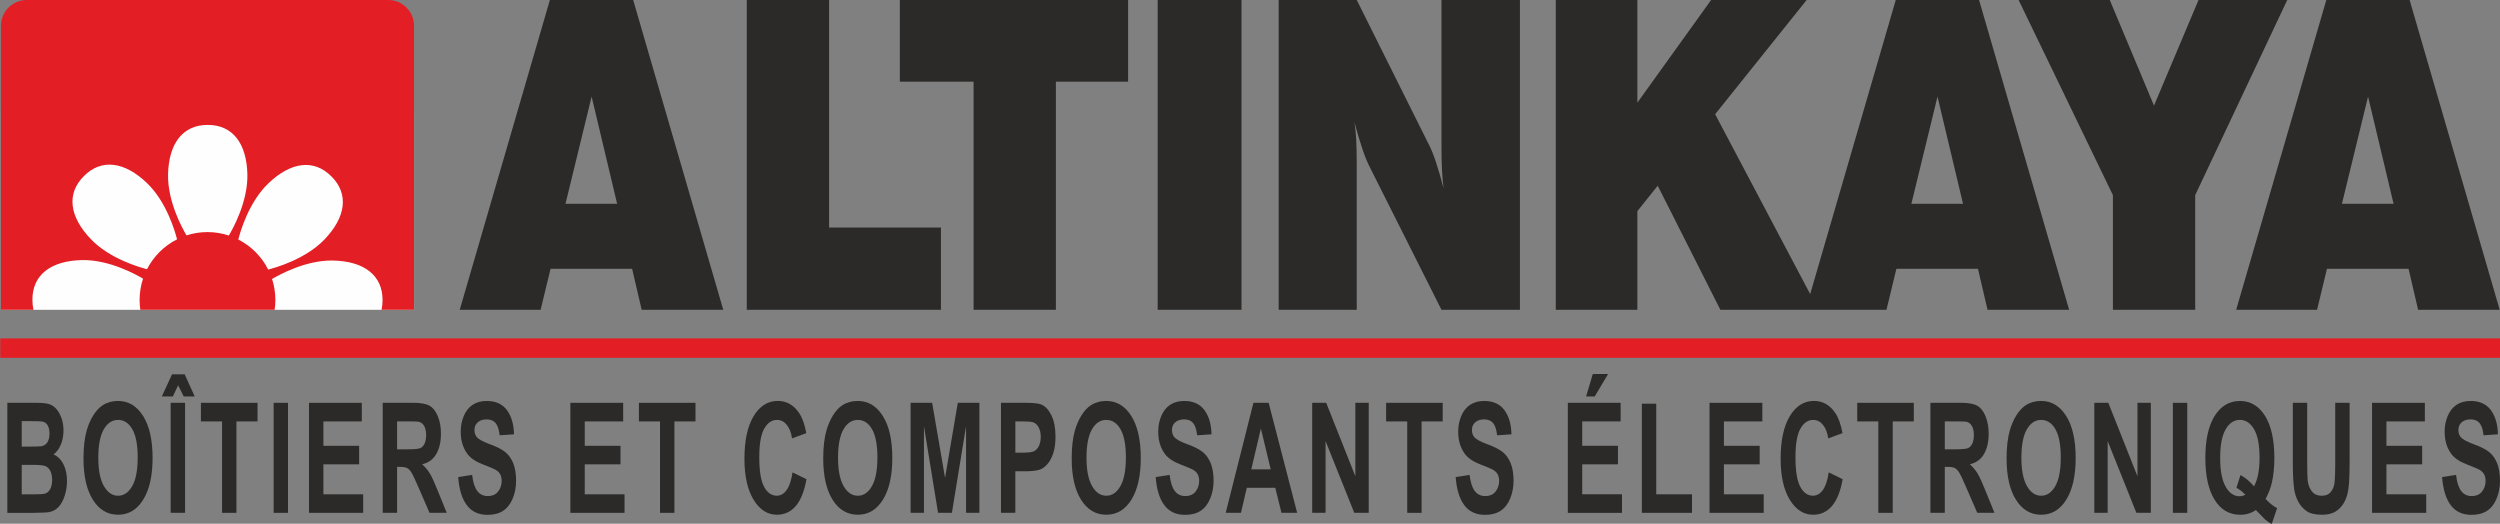<?xml version="1.0" encoding="UTF-8"?>
<!DOCTYPE svg PUBLIC "-//W3C//DTD SVG 1.1//EN" "http://www.w3.org/Graphics/SVG/1.1/DTD/svg11.dtd">
<!-- Creator: CorelDRAW -->
<svg xmlns="http://www.w3.org/2000/svg" xml:space="preserve" width="90mm" height="18.855mm" style="shape-rendering:geometricPrecision; text-rendering:geometricPrecision; image-rendering:optimizeQuality; fill-rule:evenodd; clip-rule:evenodd"
viewBox="0 0 90 18.855"
 xmlns:xlink="http://www.w3.org/1999/xlink">
 <rect x="0" y="0" width="90" height="18.855" fill="#808080" stroke="none"/>
 <defs>
  <style type="text/css">
   <![CDATA[
    .fil2 {fill:#E31E24}
    .fil1 {fill:#FEFEFE}
    .fil0 {fill:#2B2A29;fill-rule:nonzero}
   ]]>
  </style>
 </defs>
 <g id="Katman_x0020_1">
  <path class="fil0" d="M0.264 14.501l1.025 0c0.203,0 0.355,0.013 0.454,0.04 0.1,0.026 0.189,0.08 0.268,0.163 0.079,0.083 0.144,0.193 0.196,0.331 0.052,0.138 0.079,0.292 0.079,0.463 0,0.185 -0.032,0.356 -0.097,0.511 -0.065,0.155 -0.153,0.271 -0.263,0.349 0.156,0.07 0.276,0.19 0.36,0.359 0.084,0.17 0.126,0.369 0.126,0.598 0,0.18 -0.027,0.355 -0.081,0.526 -0.054,0.17 -0.128,0.306 -0.222,0.408 -0.094,0.101 -0.209,0.164 -0.347,0.188 -0.086,0.014 -0.294,0.023 -0.625,0.027l-0.873 0 0 -3.962zm0.518 0.66l0 0.916 0.339 0c0.202,0 0.327,-0.005 0.376,-0.014 0.088,-0.016 0.158,-0.063 0.209,-0.141 0.051,-0.078 0.076,-0.182 0.076,-0.31 0,-0.123 -0.021,-0.222 -0.065,-0.299 -0.044,-0.077 -0.109,-0.123 -0.195,-0.138 -0.051,-0.009 -0.199,-0.014 -0.442,-0.014l-0.297 0zm0 1.575l0 1.059 0.479 0c0.187,0 0.305,-0.007 0.355,-0.024 0.077,-0.021 0.14,-0.075 0.188,-0.158 0.048,-0.084 0.073,-0.197 0.073,-0.337 0,-0.119 -0.019,-0.22 -0.056,-0.303 -0.038,-0.083 -0.091,-0.144 -0.162,-0.182 -0.07,-0.038 -0.224,-0.056 -0.459,-0.056l-0.418 0z"/>
  <path id="1" class="fil0" d="M3.006 16.506c0,-0.404 0.039,-0.743 0.117,-1.016 0.059,-0.201 0.138,-0.383 0.239,-0.543 0.101,-0.16 0.211,-0.279 0.331,-0.356 0.16,-0.105 0.344,-0.157 0.553,-0.157 0.378,0 0.68,0.181 0.907,0.543 0.227,0.362 0.34,0.865 0.34,1.51 0,0.64 -0.113,1.14 -0.338,1.502 -0.225,0.361 -0.526,0.541 -0.902,0.541 -0.382,0 -0.685,-0.18 -0.91,-0.539 -0.225,-0.36 -0.337,-0.855 -0.337,-1.485zm0.533 -0.027c0,0.448 0.068,0.789 0.201,1.02 0.134,0.232 0.304,0.347 0.511,0.347 0.206,0 0.376,-0.114 0.508,-0.345 0.132,-0.23 0.198,-0.574 0.198,-1.033 0,-0.454 -0.065,-0.792 -0.193,-1.016 -0.129,-0.223 -0.3,-0.335 -0.513,-0.335 -0.214,0 -0.386,0.114 -0.516,0.34 -0.13,0.226 -0.196,0.566 -0.196,1.023z"/>
  <path id="12" class="fil0" d="M6.144 18.462l0 -3.962 0.518 0 0 3.962 -0.518 0zm-0.318 -4.189l0.367 -0.797 0.455 0 0.362 0.797 -0.395 0 -0.203 -0.402 -0.189 0.402 -0.397 0z"/>
  <polygon id="123" class="fil0" points="7.994,18.462 7.994,15.171 7.233,15.171 7.233,14.501 9.271,14.501 9.271,15.171 8.512,15.171 8.512,18.462 "/>
  <polygon id="1234" class="fil0" points="9.851,18.462 9.851,14.501 10.368,14.501 10.368,18.462 "/>
  <polygon id="12345" class="fil0" points="11.124,18.462 11.124,14.501 13.025,14.501 13.025,15.171 11.642,15.171 11.642,16.049 12.929,16.049 12.929,16.716 11.642,16.716 11.642,17.795 13.074,17.795 13.074,18.462 "/>
  <path id="123456" class="fil0" d="M13.777 18.462l0 -3.962 1.09 0c0.274,0 0.473,0.036 0.597,0.107 0.124,0.071 0.224,0.197 0.298,0.379 0.075,0.183 0.112,0.39 0.112,0.625 0,0.297 -0.057,0.543 -0.17,0.737 -0.113,0.193 -0.282,0.316 -0.507,0.365 0.112,0.102 0.205,0.212 0.278,0.333 0.073,0.121 0.171,0.335 0.294,0.643l0.313 0.773 -0.619 0 -0.374 -0.863c-0.133,-0.308 -0.224,-0.502 -0.273,-0.582 -0.049,-0.08 -0.101,-0.135 -0.156,-0.165 -0.055,-0.029 -0.141,-0.044 -0.261,-0.044l-0.104 0 0 1.654 -0.518 0zm0.518 -2.287l0.383 0c0.248,0 0.404,-0.016 0.466,-0.048 0.061,-0.032 0.11,-0.088 0.145,-0.168 0.035,-0.079 0.052,-0.178 0.052,-0.297 0,-0.134 -0.023,-0.241 -0.069,-0.323 -0.046,-0.082 -0.111,-0.134 -0.195,-0.156 -0.042,-0.008 -0.168,-0.013 -0.378,-0.013l-0.404 0 0 1.005z"/>
  <path id="1234567" class="fil0" d="M16.493 17.174l0.504 -0.077c0.03,0.262 0.091,0.454 0.184,0.577 0.092,0.122 0.217,0.184 0.375,0.184 0.167,0 0.292,-0.054 0.377,-0.164 0.085,-0.109 0.127,-0.236 0.127,-0.382 0,-0.094 -0.018,-0.173 -0.054,-0.239 -0.035,-0.066 -0.097,-0.124 -0.186,-0.172 -0.06,-0.033 -0.199,-0.09 -0.414,-0.173 -0.278,-0.106 -0.472,-0.237 -0.584,-0.392 -0.158,-0.218 -0.236,-0.483 -0.236,-0.797 0,-0.202 0.037,-0.39 0.111,-0.566 0.074,-0.175 0.181,-0.309 0.32,-0.401 0.14,-0.091 0.307,-0.137 0.504,-0.137 0.322,0 0.564,0.109 0.727,0.327 0.162,0.219 0.248,0.509 0.256,0.874l-0.517 0.035c-0.022,-0.204 -0.07,-0.35 -0.143,-0.439 -0.073,-0.089 -0.182,-0.134 -0.328,-0.134 -0.15,0 -0.269,0.047 -0.353,0.143 -0.055,0.061 -0.082,0.143 -0.082,0.245 0,0.094 0.026,0.174 0.077,0.241 0.065,0.085 0.224,0.173 0.476,0.265 0.252,0.092 0.438,0.187 0.559,0.285 0.121,0.099 0.215,0.233 0.284,0.403 0.068,0.171 0.102,0.381 0.102,0.631 0,0.227 -0.041,0.44 -0.122,0.637 -0.082,0.198 -0.197,0.346 -0.346,0.442 -0.149,0.097 -0.335,0.145 -0.558,0.145 -0.324,0 -0.573,-0.115 -0.747,-0.347 -0.174,-0.232 -0.278,-0.569 -0.311,-1.012z"/>
  <polygon id="12345678" class="fil0" points="20.533,18.462 20.533,14.501 22.434,14.501 22.434,15.171 21.051,15.171 21.051,16.049 22.338,16.049 22.338,16.716 21.051,16.716 21.051,17.795 22.483,17.795 22.483,18.462 "/>
  <polygon id="123456789" class="fil0" points="23.761,18.462 23.761,15.171 23.001,15.171 23.001,14.501 25.038,14.501 25.038,15.171 24.279,15.171 24.279,18.462 "/>
  <path id="12345678910" class="fil0" d="M28.532 17.006l0.501 0.245c-0.077,0.433 -0.205,0.754 -0.384,0.964 -0.178,0.209 -0.406,0.315 -0.681,0.315 -0.34,0 -0.62,-0.18 -0.839,-0.539 -0.219,-0.36 -0.329,-0.851 -0.329,-1.474 0,-0.659 0.11,-1.171 0.331,-1.537 0.22,-0.364 0.51,-0.547 0.869,-0.547 0.313,0 0.568,0.143 0.764,0.43 0.117,0.169 0.204,0.412 0.263,0.73l-0.513 0.189c-0.03,-0.206 -0.093,-0.368 -0.19,-0.487 -0.096,-0.119 -0.213,-0.178 -0.35,-0.178 -0.19,0 -0.344,0.105 -0.463,0.316 -0.118,0.21 -0.177,0.552 -0.177,1.024 0,0.501 0.058,0.858 0.175,1.07 0.116,0.213 0.268,0.319 0.454,0.319 0.138,0 0.256,-0.067 0.355,-0.203 0.099,-0.135 0.17,-0.348 0.214,-0.637z"/>
  <path id="1234567891011" class="fil0" d="M29.636 16.506c0,-0.404 0.039,-0.743 0.117,-1.016 0.059,-0.201 0.138,-0.383 0.239,-0.543 0.101,-0.16 0.211,-0.279 0.331,-0.356 0.16,-0.105 0.344,-0.157 0.553,-0.157 0.378,0 0.68,0.181 0.907,0.543 0.227,0.362 0.34,0.865 0.34,1.51 0,0.64 -0.113,1.14 -0.338,1.502 -0.225,0.361 -0.526,0.541 -0.902,0.541 -0.382,0 -0.685,-0.18 -0.91,-0.539 -0.225,-0.36 -0.337,-0.855 -0.337,-1.485zm0.533 -0.027c0,0.448 0.068,0.789 0.201,1.02 0.134,0.232 0.304,0.347 0.511,0.347 0.206,0 0.376,-0.114 0.508,-0.345 0.132,-0.23 0.198,-0.574 0.198,-1.033 0,-0.454 -0.065,-0.792 -0.193,-1.016 -0.129,-0.223 -0.3,-0.335 -0.513,-0.335 -0.214,0 -0.386,0.114 -0.516,0.34 -0.13,0.226 -0.196,0.566 -0.196,1.023z"/>
  <polygon id="123456789101112" class="fil0" points="32.782,18.462 32.782,14.501 33.557,14.501 34.022,17.203 34.481,14.501 35.258,14.501 35.258,18.462 34.778,18.462 34.778,15.344 34.268,18.462 33.77,18.462 33.262,15.344 33.262,18.462 "/>
  <path id="12345678910111213" class="fil0" d="M36.035 18.462l0 -3.962 0.83 0c0.315,0 0.52,0.02 0.615,0.06 0.147,0.059 0.27,0.188 0.369,0.387 0.099,0.199 0.149,0.457 0.149,0.771 0,0.243 -0.029,0.448 -0.086,0.613 -0.057,0.166 -0.13,0.296 -0.218,0.391 -0.088,0.094 -0.177,0.157 -0.268,0.187 -0.123,0.038 -0.303,0.057 -0.537,0.057l-0.337 0 0 1.494 -0.518 0zm0.518 -3.291l0 1.124 0.283 0c0.204,0 0.341,-0.02 0.41,-0.062 0.069,-0.042 0.122,-0.106 0.162,-0.195 0.039,-0.089 0.059,-0.191 0.059,-0.308 0,-0.144 -0.028,-0.263 -0.082,-0.357 -0.054,-0.093 -0.124,-0.152 -0.208,-0.175 -0.062,-0.018 -0.186,-0.027 -0.372,-0.027l-0.25 0z"/>
  <path id="1234567891011121314" class="fil0" d="M38.581 16.506c0,-0.404 0.039,-0.743 0.117,-1.016 0.059,-0.201 0.138,-0.383 0.239,-0.543 0.101,-0.16 0.211,-0.279 0.331,-0.356 0.16,-0.105 0.344,-0.157 0.553,-0.157 0.378,0 0.68,0.181 0.907,0.543 0.227,0.362 0.34,0.865 0.34,1.51 0,0.64 -0.113,1.14 -0.338,1.502 -0.225,0.361 -0.526,0.541 -0.902,0.541 -0.382,0 -0.685,-0.18 -0.91,-0.539 -0.225,-0.36 -0.337,-0.855 -0.337,-1.485zm0.533 -0.027c0,0.448 0.068,0.789 0.201,1.02 0.134,0.232 0.304,0.347 0.511,0.347 0.206,0 0.376,-0.114 0.508,-0.345 0.132,-0.23 0.198,-0.574 0.198,-1.033 0,-0.454 -0.065,-0.792 -0.193,-1.016 -0.129,-0.223 -0.3,-0.335 -0.513,-0.335 -0.214,0 -0.386,0.114 -0.516,0.34 -0.13,0.226 -0.196,0.566 -0.196,1.023z"/>
  <path id="123456789101112131415" class="fil0" d="M41.603 17.174l0.504 -0.077c0.03,0.262 0.091,0.454 0.184,0.577 0.092,0.122 0.217,0.184 0.375,0.184 0.167,0 0.292,-0.054 0.377,-0.164 0.085,-0.109 0.127,-0.236 0.127,-0.382 0,-0.094 -0.018,-0.173 -0.054,-0.239 -0.035,-0.066 -0.097,-0.124 -0.186,-0.172 -0.06,-0.033 -0.199,-0.09 -0.414,-0.173 -0.278,-0.106 -0.472,-0.237 -0.584,-0.392 -0.158,-0.218 -0.236,-0.483 -0.236,-0.797 0,-0.202 0.037,-0.39 0.111,-0.566 0.074,-0.175 0.181,-0.309 0.32,-0.401 0.14,-0.091 0.307,-0.137 0.504,-0.137 0.322,0 0.564,0.109 0.727,0.327 0.162,0.219 0.248,0.509 0.256,0.874l-0.517 0.035c-0.022,-0.204 -0.07,-0.35 -0.143,-0.439 -0.073,-0.089 -0.182,-0.134 -0.328,-0.134 -0.15,0 -0.269,0.047 -0.353,0.143 -0.055,0.061 -0.082,0.143 -0.082,0.245 0,0.094 0.026,0.174 0.077,0.241 0.065,0.085 0.224,0.173 0.476,0.265 0.252,0.092 0.438,0.187 0.559,0.285 0.121,0.099 0.215,0.233 0.284,0.403 0.068,0.171 0.102,0.381 0.102,0.631 0,0.227 -0.041,0.44 -0.122,0.637 -0.082,0.198 -0.197,0.346 -0.346,0.442 -0.149,0.097 -0.335,0.145 -0.558,0.145 -0.324,0 -0.573,-0.115 -0.747,-0.347 -0.174,-0.232 -0.278,-0.569 -0.311,-1.012z"/>
  <path id="12345678910111213141516" class="fil0" d="M46.698 18.462l-0.564 0 -0.224 -0.9 -1.025 0 -0.211 0.9 -0.549 0 0.999 -3.962 0.547 0 1.027 3.962zm-0.953 -1.567l-0.353 -1.47 -0.346 1.47 0.7 0z"/>
  <polygon id="1234567891011121314151617" class="fil0" points="47.239,18.462 47.239,14.501 47.743,14.501 48.793,17.146 48.793,14.501 49.274,14.501 49.274,18.462 48.754,18.462 47.72,15.879 47.72,18.462 "/>
  <polygon id="123456789101112131415161718" class="fil0" points="50.66,18.462 50.66,15.171 49.9,15.171 49.9,14.501 51.937,14.501 51.937,15.171 51.178,15.171 51.178,18.462 "/>
  <path id="12345678910111213141516171819" class="fil0" d="M52.402 17.174l0.504 -0.077c0.03,0.262 0.091,0.454 0.184,0.577 0.092,0.122 0.217,0.184 0.375,0.184 0.167,0 0.292,-0.054 0.377,-0.164 0.085,-0.109 0.127,-0.236 0.127,-0.382 0,-0.094 -0.018,-0.173 -0.054,-0.239 -0.035,-0.066 -0.097,-0.124 -0.186,-0.172 -0.06,-0.033 -0.199,-0.09 -0.414,-0.173 -0.278,-0.106 -0.472,-0.237 -0.584,-0.392 -0.158,-0.218 -0.236,-0.483 -0.236,-0.797 0,-0.202 0.037,-0.39 0.111,-0.566 0.074,-0.175 0.181,-0.309 0.32,-0.401 0.14,-0.091 0.307,-0.137 0.504,-0.137 0.322,0 0.564,0.109 0.727,0.327 0.162,0.219 0.248,0.509 0.256,0.874l-0.517 0.035c-0.022,-0.204 -0.07,-0.35 -0.143,-0.439 -0.073,-0.089 -0.182,-0.134 -0.328,-0.134 -0.15,0 -0.269,0.047 -0.353,0.143 -0.055,0.061 -0.082,0.143 -0.082,0.245 0,0.094 0.026,0.174 0.077,0.241 0.065,0.085 0.224,0.173 0.476,0.265 0.252,0.092 0.438,0.187 0.559,0.285 0.121,0.099 0.215,0.233 0.284,0.403 0.068,0.171 0.102,0.381 0.102,0.631 0,0.227 -0.041,0.44 -0.122,0.637 -0.082,0.198 -0.197,0.346 -0.346,0.442 -0.149,0.097 -0.335,0.145 -0.558,0.145 -0.324,0 -0.573,-0.115 -0.747,-0.347 -0.174,-0.232 -0.278,-0.569 -0.311,-1.012z"/>
  <path id="1234567891011121314151617181920" class="fil0" d="M56.442 18.462l0 -3.962 1.901 0 0 0.671 -1.383 0 0 0.878 1.287 0 0 0.667 -1.287 0 0 1.078 1.432 0 0 0.668 -1.95 0zm0.657 -4.189l0.241 -0.808 0.551 0 -0.481 0.808 -0.311 0z"/>
  <polygon id="123456789101112131415161718192021" class="fil0" points="59.107,18.462 59.107,14.533 59.625,14.533 59.625,17.795 60.912,17.795 60.912,18.462 "/>
  <polygon id="12345678910111213141516171819202122" class="fil0" points="61.543,18.462 61.543,14.501 63.444,14.501 63.444,15.171 62.061,15.171 62.061,16.049 63.348,16.049 63.348,16.716 62.061,16.716 62.061,17.795 63.493,17.795 63.493,18.462 "/>
  <path id="1234567891011121314151617181920212223" class="fil0" d="M65.835 17.006l0.501 0.245c-0.077,0.433 -0.205,0.754 -0.384,0.964 -0.178,0.209 -0.406,0.315 -0.681,0.315 -0.34,0 -0.62,-0.18 -0.839,-0.539 -0.219,-0.36 -0.329,-0.851 -0.329,-1.474 0,-0.659 0.11,-1.171 0.331,-1.537 0.22,-0.364 0.51,-0.547 0.869,-0.547 0.313,0 0.568,0.143 0.764,0.43 0.117,0.169 0.204,0.412 0.263,0.73l-0.513 0.189c-0.03,-0.206 -0.093,-0.368 -0.19,-0.487 -0.096,-0.119 -0.213,-0.178 -0.35,-0.178 -0.19,0 -0.344,0.105 -0.463,0.316 -0.118,0.21 -0.177,0.552 -0.177,1.024 0,0.501 0.058,0.858 0.175,1.07 0.116,0.213 0.268,0.319 0.454,0.319 0.138,0 0.256,-0.067 0.355,-0.203 0.099,-0.135 0.17,-0.348 0.214,-0.637z"/>
  <polygon id="123456789101112131415161718192021222324" class="fil0" points="67.62,18.462 67.62,15.171 66.86,15.171 66.86,14.501 68.897,14.501 68.897,15.171 68.138,15.171 68.138,18.462 "/>
  <path id="12345678910111213141516171819202122232425" class="fil0" d="M69.495 18.462l0 -3.962 1.09 0c0.274,0 0.473,0.036 0.597,0.107 0.124,0.071 0.224,0.197 0.298,0.379 0.075,0.183 0.112,0.39 0.112,0.625 0,0.297 -0.057,0.543 -0.17,0.737 -0.113,0.193 -0.282,0.316 -0.507,0.365 0.112,0.102 0.205,0.212 0.278,0.333 0.073,0.121 0.171,0.335 0.294,0.643l0.313 0.773 -0.619 0 -0.374 -0.863c-0.133,-0.308 -0.224,-0.502 -0.273,-0.582 -0.049,-0.08 -0.101,-0.135 -0.156,-0.165 -0.055,-0.029 -0.141,-0.044 -0.261,-0.044l-0.104 0 0 1.654 -0.518 0zm0.518 -2.287l0.383 0c0.248,0 0.404,-0.016 0.466,-0.048 0.061,-0.032 0.11,-0.088 0.145,-0.168 0.035,-0.079 0.052,-0.178 0.052,-0.297 0,-0.134 -0.023,-0.241 -0.069,-0.323 -0.046,-0.082 -0.111,-0.134 -0.195,-0.156 -0.042,-0.008 -0.168,-0.013 -0.378,-0.013l-0.404 0 0 1.005z"/>
  <path id="1234567891011121314151617181920212223242526" class="fil0" d="M72.237 16.506c0,-0.404 0.039,-0.743 0.117,-1.016 0.059,-0.201 0.138,-0.383 0.239,-0.543 0.101,-0.16 0.211,-0.279 0.331,-0.356 0.16,-0.105 0.344,-0.157 0.553,-0.157 0.378,0 0.68,0.181 0.907,0.543 0.227,0.362 0.34,0.865 0.34,1.51 0,0.64 -0.113,1.14 -0.338,1.502 -0.225,0.361 -0.526,0.541 -0.902,0.541 -0.382,0 -0.685,-0.18 -0.91,-0.539 -0.225,-0.36 -0.337,-0.855 -0.337,-1.485zm0.533 -0.027c0,0.448 0.068,0.789 0.201,1.02 0.134,0.232 0.304,0.347 0.511,0.347 0.206,0 0.376,-0.114 0.508,-0.345 0.132,-0.23 0.198,-0.574 0.198,-1.033 0,-0.454 -0.065,-0.792 -0.193,-1.016 -0.129,-0.223 -0.3,-0.335 -0.513,-0.335 -0.214,0 -0.386,0.114 -0.516,0.34 -0.13,0.226 -0.196,0.566 -0.196,1.023z"/>
  <polygon id="123456789101112131415161718192021222324252627" class="fil0" points="75.395,18.462 75.395,14.501 75.899,14.501 76.949,17.146 76.949,14.501 77.43,14.501 77.43,18.462 76.91,18.462 75.876,15.879 75.876,18.462 "/>
  <polygon id="12345678910111213141516171819202122232425262728" class="fil0" points="78.223,18.462 78.223,14.501 78.741,14.501 78.741,18.462 "/>
  <path id="1234567891011121314151617181920212223242526272829" class="fil0" d="M81.561 17.96c0.127,0.14 0.265,0.253 0.414,0.335l-0.191 0.566c-0.078,-0.036 -0.155,-0.086 -0.229,-0.148 -0.017,-0.013 -0.131,-0.13 -0.344,-0.351 -0.168,0.114 -0.354,0.17 -0.558,0.17 -0.394,0 -0.703,-0.179 -0.926,-0.538 -0.223,-0.358 -0.335,-0.862 -0.335,-1.51 0,-0.648 0.112,-1.15 0.335,-1.51 0.224,-0.359 0.528,-0.539 0.912,-0.539 0.38,0 0.681,0.18 0.904,0.539 0.223,0.36 0.334,0.863 0.334,1.51 0,0.342 -0.031,0.643 -0.093,0.902 -0.047,0.198 -0.122,0.39 -0.224,0.576zm-0.417 -0.451c0.067,-0.121 0.116,-0.267 0.15,-0.438 0.033,-0.171 0.05,-0.367 0.05,-0.589 0,-0.459 -0.065,-0.8 -0.196,-1.026 -0.131,-0.226 -0.301,-0.34 -0.512,-0.34 -0.211,0 -0.382,0.114 -0.513,0.34 -0.131,0.227 -0.197,0.568 -0.197,1.025 0,0.462 0.066,0.809 0.197,1.039 0.131,0.23 0.297,0.345 0.497,0.345 0.075,0 0.146,-0.019 0.212,-0.057 -0.105,-0.106 -0.212,-0.189 -0.32,-0.249l0.145 -0.457c0.17,0.09 0.333,0.225 0.488,0.406z"/>
  <path id="123456789101112131415161718192021222324252627282930" class="fil0" d="M82.541 14.501l0.518 0 0 2.146c0,0.34 0.007,0.562 0.019,0.662 0.022,0.162 0.075,0.292 0.158,0.39 0.084,0.099 0.198,0.148 0.342,0.148 0.147,0 0.258,-0.046 0.333,-0.139 0.075,-0.092 0.119,-0.207 0.134,-0.341 0.015,-0.136 0.023,-0.36 0.023,-0.673l0 -2.192 0.518 0 0 2.081c0,0.476 -0.014,0.812 -0.042,1.008 -0.028,0.197 -0.079,0.362 -0.155,0.497 -0.075,0.135 -0.176,0.243 -0.301,0.323 -0.126,0.08 -0.291,0.12 -0.494,0.12 -0.245,0 -0.43,-0.043 -0.557,-0.131 -0.127,-0.088 -0.226,-0.201 -0.3,-0.34 -0.073,-0.139 -0.122,-0.286 -0.145,-0.439 -0.034,-0.227 -0.051,-0.562 -0.051,-1.006l0 -2.113z"/>
  <polygon id="12345678910111213141516171819202122232425262728293031" class="fil0" points="85.394,18.462 85.394,14.501 87.295,14.501 87.295,15.171 85.912,15.171 85.912,16.049 87.198,16.049 87.198,16.716 85.912,16.716 85.912,17.795 87.344,17.795 87.344,18.462 "/>
  <path id="1234567891011121314151617181920212223242526272829303132" class="fil0" d="M87.914 17.174l0.504 -0.077c0.03,0.262 0.091,0.454 0.184,0.577 0.092,0.122 0.217,0.184 0.375,0.184 0.167,0 0.292,-0.054 0.377,-0.164 0.085,-0.109 0.127,-0.236 0.127,-0.382 0,-0.094 -0.018,-0.173 -0.054,-0.239 -0.035,-0.066 -0.097,-0.124 -0.186,-0.172 -0.06,-0.033 -0.199,-0.09 -0.414,-0.173 -0.278,-0.106 -0.472,-0.237 -0.584,-0.392 -0.158,-0.218 -0.236,-0.483 -0.236,-0.797 0,-0.202 0.037,-0.39 0.111,-0.566 0.074,-0.175 0.181,-0.309 0.32,-0.401 0.14,-0.091 0.307,-0.137 0.504,-0.137 0.322,0 0.564,0.109 0.727,0.327 0.162,0.219 0.248,0.509 0.256,0.874l-0.517 0.035c-0.022,-0.204 -0.07,-0.35 -0.143,-0.439 -0.073,-0.089 -0.182,-0.134 -0.328,-0.134 -0.15,0 -0.269,0.047 -0.353,0.143 -0.055,0.061 -0.082,0.143 -0.082,0.245 0,0.094 0.026,0.174 0.077,0.241 0.065,0.085 0.224,0.173 0.476,0.265 0.252,0.092 0.438,0.187 0.559,0.285 0.121,0.099 0.215,0.233 0.284,0.403 0.068,0.171 0.102,0.381 0.102,0.631 0,0.227 -0.041,0.44 -0.122,0.637 -0.082,0.198 -0.197,0.346 -0.346,0.442 -0.149,0.097 -0.335,0.145 -0.558,0.145 -0.324,0 -0.573,-0.115 -0.747,-0.347 -0.174,-0.232 -0.278,-0.569 -0.311,-1.012z"/>
  <g id="_564816808">
   <g>
    <rect id="_564813496" class="fil1" x="0.035" y="4.004" width="14.871" height="7.149"/>
    <path id="_564813688" class="fil2" d="M0.964 0l13.012 0c0.512,0 0.929,0.417 0.929,0.929l0 10.223 -1.169 0c0.024,-0.108 0.036,-0.223 0.036,-0.345 0.004,-0.896 -0.666,-1.407 -1.791,-1.428 -0.98,-0.018 -1.953,0.525 -2.187,0.665 0.077,0.238 0.119,0.492 0.119,0.755 0,0.12 -0.009,0.238 -0.026,0.353l-4.836 0c-0.017,-0.115 -0.025,-0.233 -0.025,-0.353 0,-0.268 0.044,-0.526 0.123,-0.768 -0.227,-0.136 -1.206,-0.686 -2.191,-0.668 -1.125,0.021 -1.794,0.532 -1.791,1.428 -0,0.129 0.013,0.249 0.039,0.361l-1.172 0 0 -10.223c0,-0.512 0.417,-0.929 0.929,-0.929zm4.328 9.691c-0.268,-0.068 -1.337,-0.372 -2.015,-1.076 -0.78,-0.81 -0.893,-1.645 -0.256,-2.276 0.631,-0.636 1.466,-0.524 2.276,0.257 0.708,0.682 1.012,1.76 1.077,2.02 -0.465,0.234 -0.845,0.612 -1.082,1.075zm1.423 -1.216c-0.14,-0.234 -0.683,-1.207 -0.665,-2.187 0.021,-1.125 0.532,-1.794 1.428,-1.791 0.896,-0.003 1.407,0.666 1.428,1.791 0.018,0.986 -0.532,1.965 -0.668,2.191 -0.242,-0.08 -0.5,-0.124 -0.768,-0.124 -0.264,0 -0.517,0.042 -0.755,0.119zm1.864 0.147c0.067,-0.268 0.372,-1.337 1.076,-2.015 0.81,-0.78 1.645,-0.893 2.276,-0.256 0.636,0.631 0.524,1.466 -0.256,2.276 -0.682,0.708 -1.761,1.012 -2.02,1.077 -0.234,-0.465 -0.612,-0.845 -1.075,-1.081z"/>
   </g>
   <path id="_564817432" class="fil0" d="M80.502 11.153l3.245 -11.153 2.999 0 3.243 11.153 -2.937 0 -0.344 -1.476 -2.937 0 -0.357 1.476 -2.912 0zm3.807 -3.815l1.86 0 -0.919 -3.861 -0.941 3.861zm-8.244 3.815l0 -4.128 -3.395 -7.025 3.281 0 1.593 3.802 1.603 -3.802 3.194 0 -3.314 7.025 0 4.128 -2.963 0zm-11.063 0l3.245 -11.153 2.999 0 3.243 11.153 -2.938 0 -0.344 -1.476 -2.937 0 -0.357 1.476 -2.912 0zm3.807 -3.815l1.86 0 -0.919 -3.861 -0.941 3.861zm-12.801 3.815l0 -11.153 2.937 0 0 3.696 2.655 -3.696 3.439 0 -3.294 4.112 3.72 7.04 -3.532 0 -2.255 -4.466 -0.733 0.915 0 3.551 -2.937 0zm-9.976 0l0 -11.153 2.811 0 2.587 5.187c0.079,0.145 0.165,0.352 0.254,0.62 0.09,0.266 0.184,0.589 0.284,0.969 -0.026,-0.196 -0.043,-0.414 -0.056,-0.651 -0.013,-0.238 -0.019,-0.525 -0.019,-0.863l0 -5.262 2.824 0 0 11.153 -2.824 0 -2.587 -5.149c-0.079,-0.153 -0.167,-0.367 -0.261,-0.644 -0.094,-0.277 -0.188,-0.595 -0.284,-0.954 0.03,0.197 0.049,0.403 0.062,0.618 0.013,0.214 0.019,0.514 0.019,0.905l0 5.223 -2.811 0zm-4.356 0l0 -11.153 3.018 0 0 11.153 -3.018 0zm-6.627 0l0 -8.214 -2.655 0 0 -2.939 8.217 0 0 2.939 -2.599 0 0 8.214 -2.963 0zm-8.165 0l0 -11.153 2.963 0 0 8.191 4.027 0 0 2.962 -6.99 0zm-10.334 0l3.245 -11.153 2.999 0 3.243 11.153 -2.937 0 -0.344 -1.476 -2.937 0 -0.357 1.476 -2.912 0zm3.807 -3.815l1.86 0 -0.919 -3.861 -0.941 3.861z"/>
   <rect id="_564817024" class="fil2" x="0.01" y="12.182" width="90" height="0.7"/>
  </g>
 </g>
</svg>
